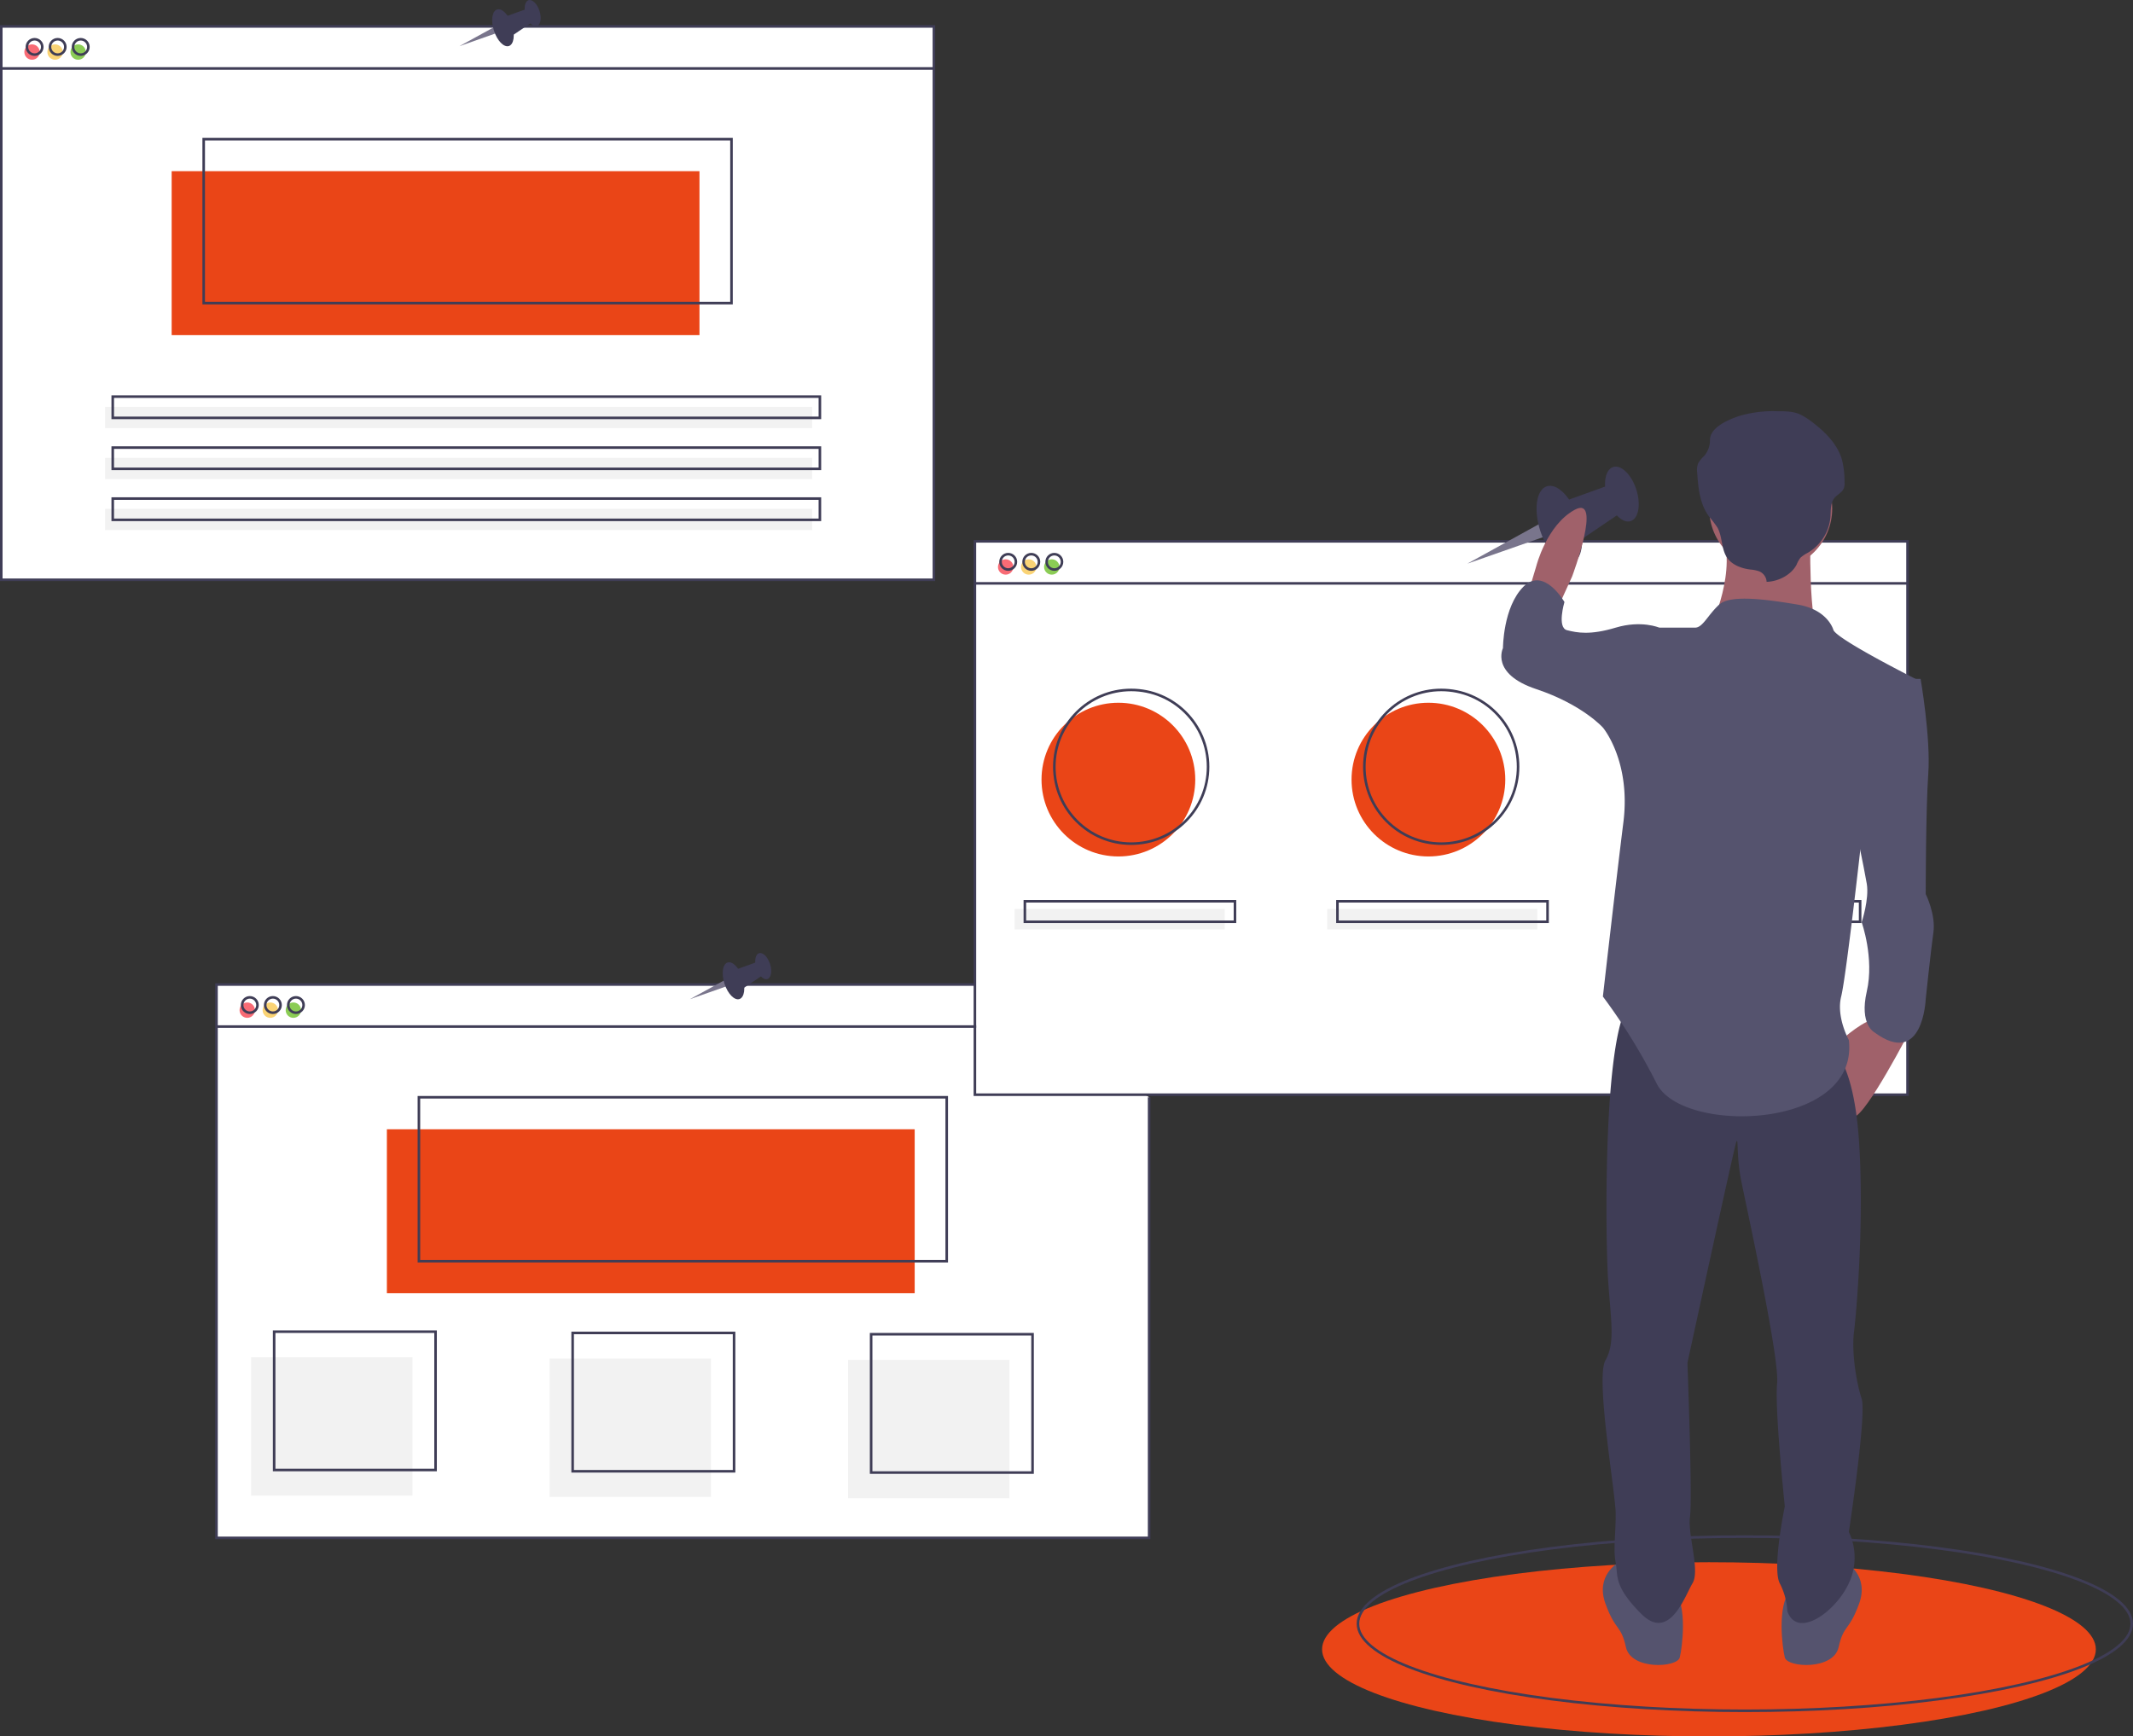 <svg xmlns="http://www.w3.org/2000/svg" viewBox="0 0 832.5 677.82"><rect x="0" y="0" width="832.5" height="677.82" fill="#333333" stroke="none"/><defs><style>.cls-1{fill:#fff;}.cls-1,.cls-3{stroke:#3f3d56;stroke-miterlimit:10;}.cls-2{fill:#ea4517;}.cls-3{fill:none;}.cls-4{fill:#f86b75;}.cls-5{fill:#fad375;}.cls-6{fill:#8bcc55;}.cls-7{fill:#f2f2f2;}.cls-8{fill:#79758c;}.cls-9{fill:#3f3d56;}.cls-10{fill:#a0616a;}.cls-11{fill:#55536e;}</style></defs><title>graphics3</title><g id="Layer_2" data-name="Layer 2"><g id="Isolation_Mode" data-name="Isolation Mode"><rect class="cls-1" x="0.5" y="10.32" width="364" height="216"/><polyline class="cls-1" points="448.5 428.32 448.5 600.32 84.5 600.32 84.5 384.32 380.5 384.32"/><rect class="cls-1" x="380.5" y="211.32" width="364" height="216"/><ellipse class="cls-2" cx="667" cy="643.82" rx="151" ry="34"/><ellipse class="cls-3" cx="681" cy="633.82" rx="151" ry="34"/><circle class="cls-2" cx="436.5" cy="304.32" r="30"/><circle class="cls-2" cx="557.5" cy="304.32" r="30"/><circle class="cls-2" cx="678.5" cy="304.32" r="30"/><circle class="cls-4" cx="12.5" cy="20.32" r="3"/><circle class="cls-5" cx="21.5" cy="20.32" r="3"/><circle class="cls-6" cx="30.5" cy="20.32" r="3"/><rect class="cls-2" x="67" y="66.82" width="206" height="64"/><line class="cls-3" x1="0.5" y1="26.72" x2="364.5" y2="26.72"/><circle class="cls-3" cx="13.5" cy="18.32" r="3"/><circle class="cls-3" cx="22.5" cy="18.32" r="3"/><circle class="cls-3" cx="31.5" cy="18.32" r="3"/><rect class="cls-3" x="79.5" y="54.32" width="206" height="64"/><rect class="cls-7" x="41" y="158.82" width="276" height="8.3"/><rect class="cls-7" x="41" y="178.72" width="276" height="8.3"/><rect class="cls-7" x="41" y="198.62" width="276" height="8.3"/><rect class="cls-3" x="44" y="154.82" width="276" height="8.3"/><rect class="cls-3" x="44" y="174.72" width="276" height="8.3"/><rect class="cls-3" x="44" y="194.62" width="276" height="8.3"/><circle class="cls-4" cx="96.5" cy="394.32" r="3"/><circle class="cls-5" cx="105.5" cy="394.32" r="3"/><circle class="cls-6" cx="114.5" cy="394.32" r="3"/><rect class="cls-2" x="151" y="440.82" width="206" height="64"/><line class="cls-3" x1="84.5" y1="400.72" x2="381" y2="400.72"/><circle class="cls-3" cx="97.5" cy="392.32" r="3"/><circle class="cls-3" cx="106.5" cy="392.32" r="3"/><circle class="cls-3" cx="115.5" cy="392.32" r="3"/><rect class="cls-3" x="163.5" y="428.32" width="206" height="64"/><circle class="cls-4" cx="392.5" cy="221.32" r="3"/><circle class="cls-5" cx="401.5" cy="221.32" r="3"/><circle class="cls-6" cx="410.5" cy="221.32" r="3"/><line class="cls-3" x1="380.5" y1="227.72" x2="744.5" y2="227.72"/><circle class="cls-3" cx="393.5" cy="219.32" r="3"/><circle class="cls-3" cx="402.5" cy="219.32" r="3"/><circle class="cls-3" cx="411.5" cy="219.32" r="3"/><circle class="cls-3" cx="441.5" cy="299.32" r="30"/><circle class="cls-3" cx="562.5" cy="299.32" r="30"/><circle class="cls-3" cx="683.5" cy="299.32" r="30"/><rect class="cls-7" x="396" y="354.82" width="82" height="8"/><rect class="cls-7" x="518" y="354.82" width="82" height="8"/><rect class="cls-7" x="640" y="354.82" width="82" height="8"/><rect class="cls-3" x="400" y="351.82" width="82" height="8"/><rect class="cls-3" x="522" y="351.82" width="82" height="8"/><rect class="cls-3" x="644" y="351.82" width="82" height="8"/><rect class="cls-7" x="98" y="529.82" width="63" height="54"/><rect class="cls-7" x="214.5" y="530.32" width="63" height="54"/><rect class="cls-7" x="331" y="530.82" width="63" height="54"/><rect class="cls-3" x="107" y="519.82" width="63" height="54"/><rect class="cls-3" x="223.5" y="520.32" width="63" height="54"/><rect class="cls-3" x="340" y="520.82" width="63" height="54"/><polygon class="cls-8" points="600.8 204.52 572.7 220.02 602.7 209.52 600.8 204.52"/><ellipse class="cls-9" cx="608.6" cy="204.82" rx="7.8" ry="15.8" transform="translate(-33.51 198.01) rotate(-17.99)"/><ellipse class="cls-9" cx="633.01" cy="192.82" rx="5.9" ry="11.1" transform="translate(-28.6 204.97) rotate(-17.99)"/><polygon class="cls-9" points="610.4 195.72 629 189.02 632.9 199.92 614.9 212.12 610.4 195.72"/><path class="cls-10" d="M608.6,236l5-11s12-32,1-26-15,22-15,22l-3,10Z"/><path class="cls-10" d="M745.6,402s-17,33-22,34-5-30-5-30,10-9,14-8S745.6,402,745.6,402Z"/><path class="cls-11" d="M720.6,610s9,5,5,16-6,8-8,17-20,8-21,4-3-20,2-26S720.6,610,720.6,610Z"/><path class="cls-11" d="M631.6,610s-9,5-5,16,6,8,8,17,20,8,21,4,3-20-2-26S631.6,610,631.6,610Z"/><path class="cls-9" d="M715.6,410s8,5,10,36-1,66-2,74,1,20,3,26-5,52-5,52a23.35,23.35,0,0,1,0,20c-5,11-20,22-24,11a26.59,26.59,0,0,0-3-11c-3-6,2-30,2-30s-4-38-3-48-12-69-14-79-1-18-2-15-19,86-19,86,2,53,1,60,4,21,1,26-9,23-20,12-9-15-10-20,0-11,0-19-8-53-4-60,2-16,1-32-2-93,8-107S715.6,410,715.6,410Z"/><circle class="cls-10" cx="691.1" cy="198.52" r="24"/><path class="cls-10" d="M706.6,208s-1,36,4,42-43-5-43-5,11-23,4-38S706.6,208,706.6,208Z"/><path class="cls-11" d="M715.6,246s-2-8-14-10-26.2-4-30.6,0-6.4,9-9.4,9h-14l-22,39s11,13,8,37-8,68-8,68a228.69,228.69,0,0,1,21,34c10,20,79,18,75-17,0,0-5-9-3-17s8-62,8-62l23-61S717.6,250,715.6,246Z"/><path class="cls-11" d="M742.6,265h7s4,23,3,37-1,47-1,47,4,8,3,15-3,26-3,26-1,27-20,13c0,0-6-3-3-16s-2-27-2-27,3-9,2-15-5-25-5-25Z"/><path class="cls-11" d="M652.6,248l-5-3s-7-3-17,0-15,2-19,1-1-11-1-11-8-14-16-6-8,24-8,24-5,10,13,16,26,15,26,15h20Z"/><path class="cls-9" d="M689.5,227.12a4.69,4.69,0,0,0-2.9-4.1,13.72,13.72,0,0,0-3.4-.7c-3.4-.4-6.9-1.7-8.9-4.3-2.6-3.5-1.9-8.3-4-12.1a46.32,46.32,0,0,0-3.2-4.2c-3.7-4.9-4.3-11.3-4.7-17.3a7.31,7.31,0,0,1,.4-3.6,12.27,12.27,0,0,1,2.3-2.8,9.52,9.52,0,0,0,2.3-6.2c-.1-4.7,6.5-7.8,11.3-9.4a46.33,46.33,0,0,1,14.8-1.9c2.9,0,5.9,0,8.5,1a23,23,0,0,1,4.3,2.5c5.6,4.1,10.8,9.1,12.6,15.4a33,33,0,0,1,1,8.8,5,5,0,0,1-.4,2.7c-.7,1.3-2.2,2.1-3.3,3.2-1.9,2.1-1.6,5.2-1.8,7.9a18,18,0,0,1-8.9,13.8,13.79,13.79,0,0,0-2.8,1.9,11.74,11.74,0,0,0-1.5,2.7C699.1,224.42,694.1,227,689.5,227.12Z"/><polygon class="cls-8" points="192.6 10.72 179.3 18.02 193.5 13.02 192.6 10.72"/><ellipse class="cls-9" cx="196.3" cy="10.82" rx="3.7" ry="7.5" transform="translate(6.26 61.17) rotate(-17.99)"/><ellipse class="cls-9" cx="207.9" cy="5.12" rx="2.8" ry="5.3" transform="translate(8.59 64.47) rotate(-17.99)"/><polygon class="cls-9" points="197.1 6.52 206 3.32 207.9 8.52 199.3 14.32 197.1 6.52"/><polygon class="cls-8" points="282.6 382.72 269.3 390.02 283.5 385.02 282.6 382.72"/><ellipse class="cls-9" cx="286.29" cy="382.83" rx="3.7" ry="7.5" transform="translate(-104.25 107.16) rotate(-17.99)"/><ellipse class="cls-9" cx="297.89" cy="377.12" rx="2.8" ry="5.3" transform="translate(-101.92 110.46) rotate(-17.99)"/><polygon class="cls-9" points="287.1 378.52 296 375.32 297.9 380.52 289.3 386.32 287.1 378.52"/></g></g></svg>